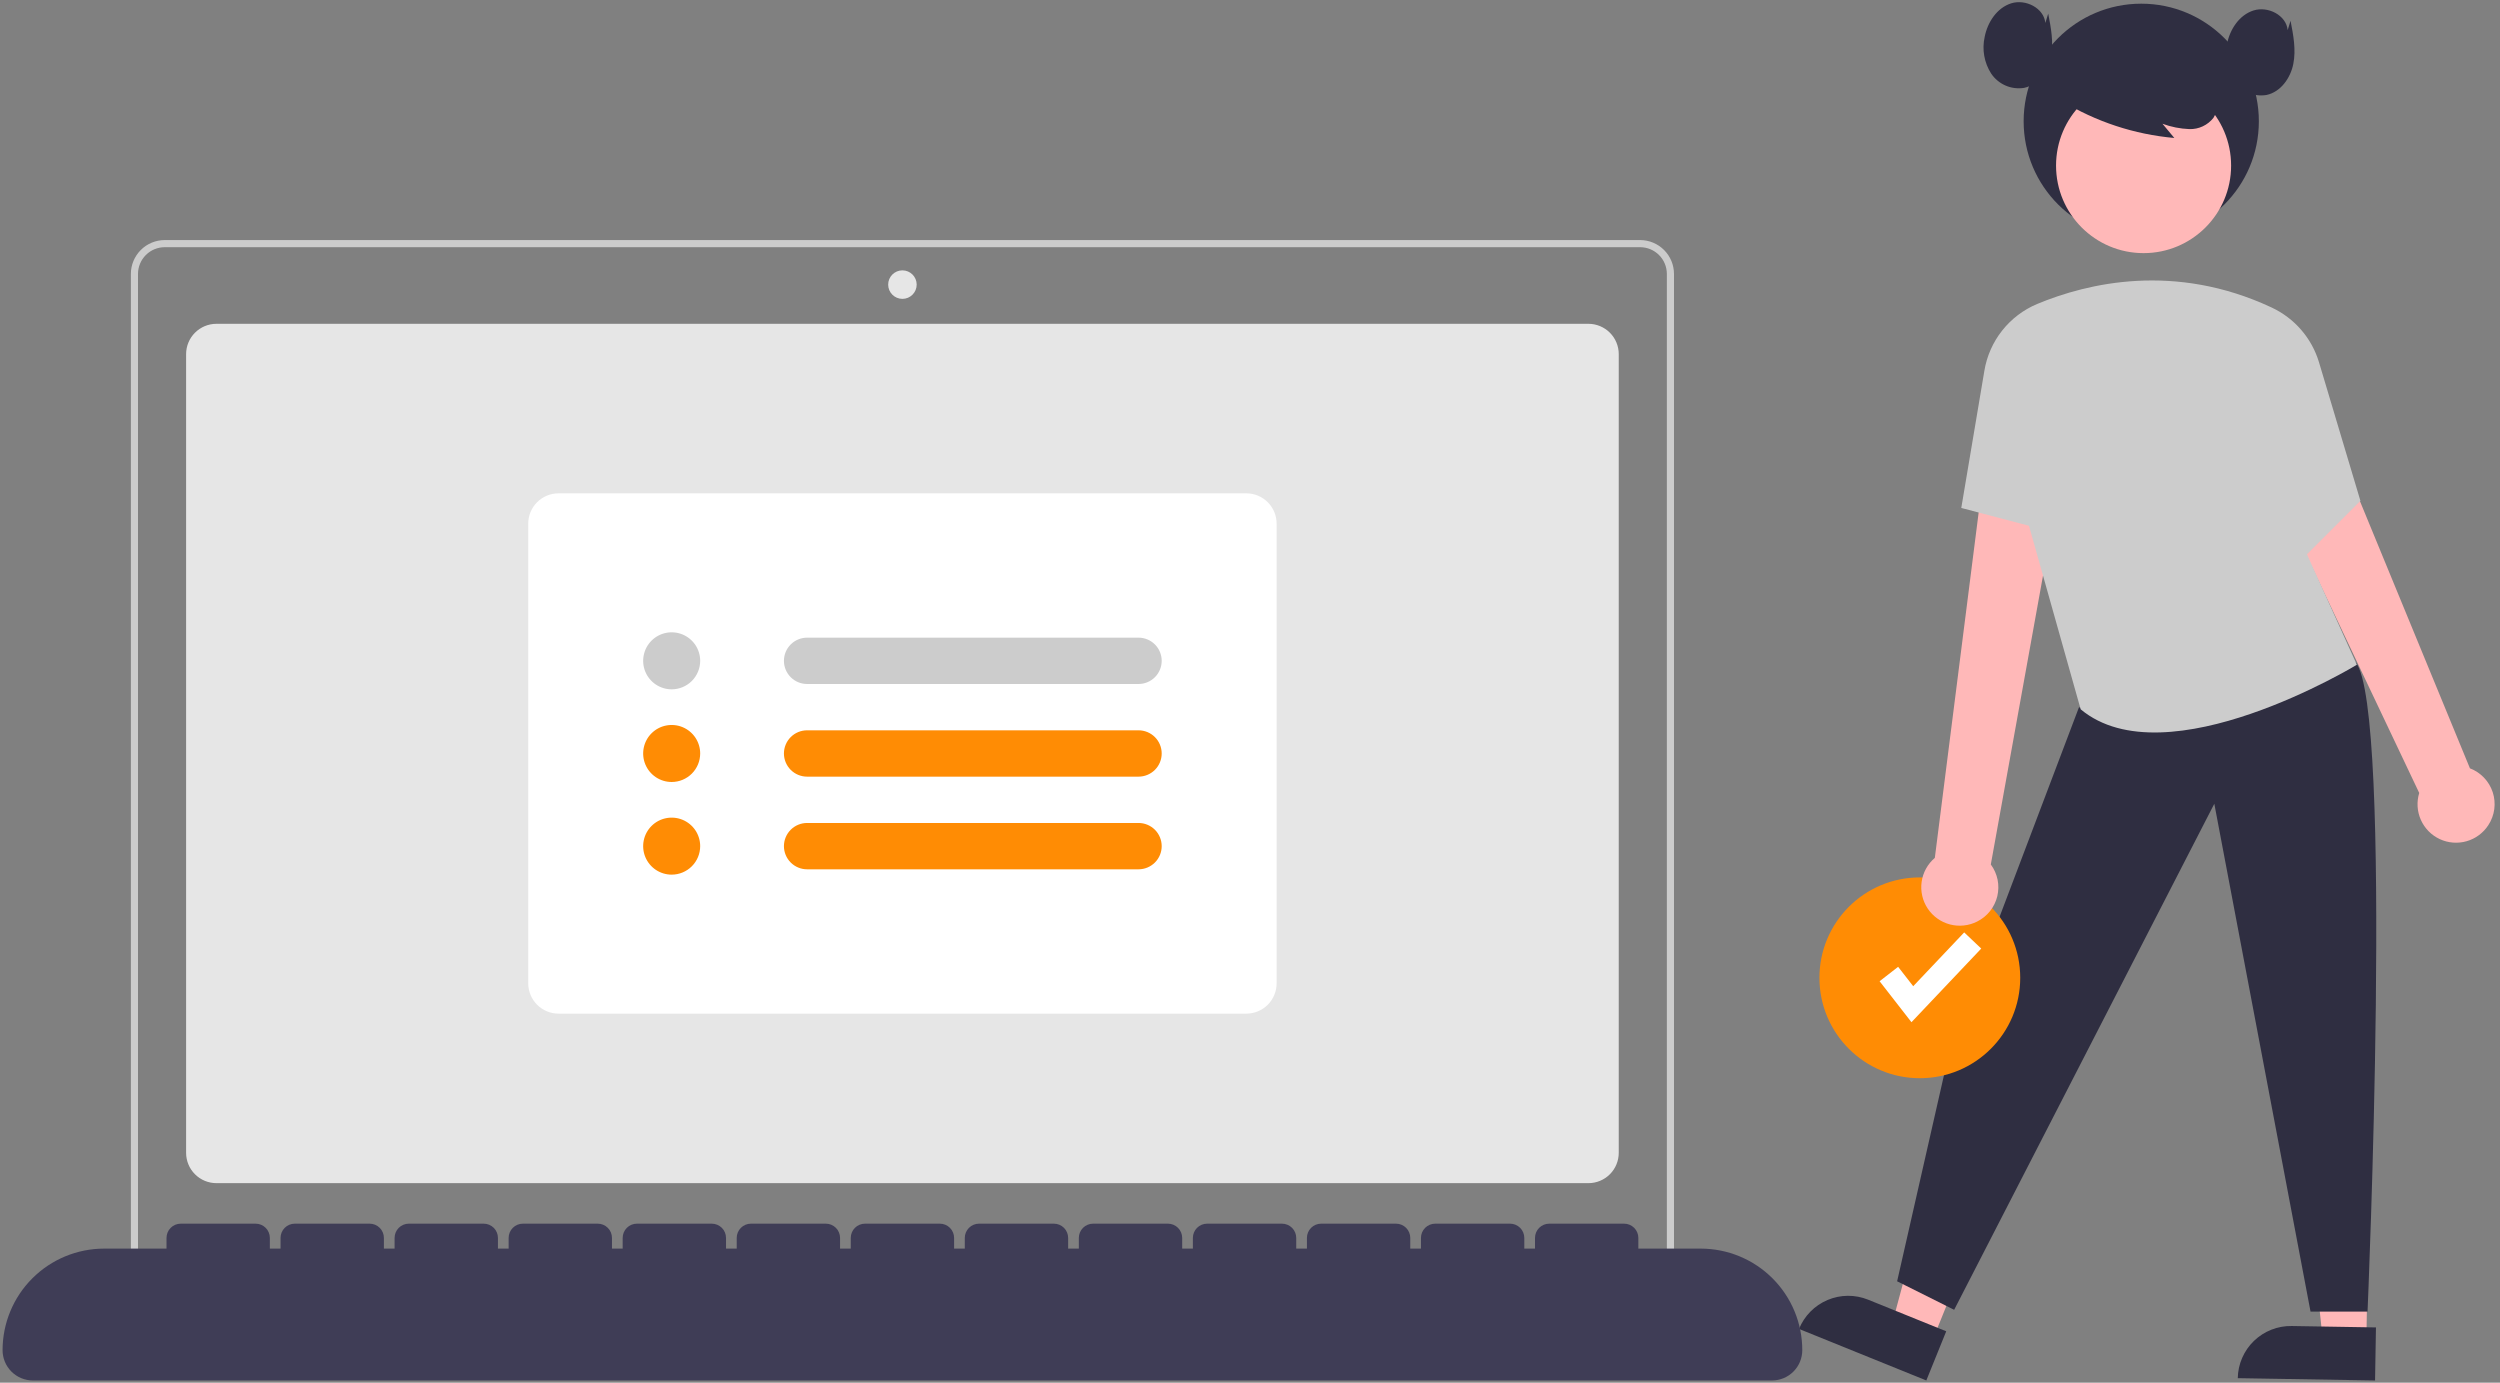 <svg width="311" height="172" viewBox="0 0 311 172" fill="none" xmlns="http://www.w3.org/2000/svg">
<rect x="0" y="0" width="311" height="172" fill="#808080" stroke="none"/>
<g clip-path="url(#clip0_518_384)">
<path d="M197.604 147.184H26.92C25.921 147.183 24.963 146.786 24.257 146.079C23.55 145.373 23.153 144.415 23.152 143.416V44.051C23.153 43.051 23.55 42.094 24.257 41.387C24.963 40.681 25.921 40.283 26.92 40.282H197.604C198.603 40.283 199.561 40.681 200.267 41.387C200.974 42.094 201.371 43.051 201.372 44.051V143.416C201.371 144.415 200.974 145.373 200.267 146.079C199.561 146.786 198.603 147.183 197.604 147.184Z" fill="#E6E6E6"/>
<path d="M208.244 161.091H16.28V34.076C16.282 32.959 16.726 31.888 17.515 31.099C18.305 30.309 19.375 29.865 20.492 29.864H204.032C205.149 29.865 206.219 30.309 207.009 31.099C207.798 31.888 208.243 32.959 208.244 34.076V161.091ZM17.167 160.204H207.357V34.076C207.356 33.194 207.006 32.349 206.382 31.726C205.759 31.102 204.914 30.752 204.032 30.751H20.492C19.61 30.752 18.765 31.102 18.142 31.726C17.518 32.349 17.168 33.194 17.167 34.076V160.204Z" fill="#CCCCCC"/>
<path d="M112.262 37.179C113.241 37.179 114.035 36.385 114.035 35.406C114.035 34.426 113.241 33.632 112.262 33.632C111.283 33.632 110.489 34.426 110.489 35.406C110.489 36.385 111.283 37.179 112.262 37.179Z" fill="#E6E6E6"/>
<path d="M155.044 126.097H69.48C68.481 126.096 67.523 125.698 66.817 124.992C66.111 124.285 65.713 123.327 65.712 122.328V65.138C65.713 64.139 66.111 63.181 66.817 62.475C67.523 61.769 68.481 61.371 69.48 61.37H155.044C156.043 61.371 157.001 61.769 157.707 62.475C158.414 63.181 158.811 64.139 158.812 65.138V122.328C158.811 123.327 158.414 124.285 157.707 124.992C157.001 125.698 156.043 126.096 155.044 126.097Z" fill="white"/>
<path d="M83.556 85.753C82.855 85.753 82.169 85.545 81.586 85.155C81.002 84.766 80.548 84.212 80.279 83.564C80.011 82.916 79.941 82.203 80.078 81.514C80.215 80.826 80.552 80.195 81.048 79.699C81.544 79.203 82.176 78.865 82.864 78.728C83.552 78.591 84.265 78.661 84.913 78.93C85.561 79.198 86.115 79.653 86.505 80.236C86.895 80.819 87.103 81.505 87.103 82.207C87.102 83.147 86.728 84.048 86.063 84.713C85.398 85.378 84.496 85.752 83.556 85.753Z" fill="#CCCCCC"/>
<path d="M83.556 97.28C82.855 97.28 82.169 97.072 81.586 96.682C81.002 96.292 80.548 95.739 80.279 95.09C80.011 94.442 79.941 93.729 80.078 93.041C80.215 92.353 80.552 91.721 81.048 91.225C81.544 90.729 82.176 90.391 82.864 90.255C83.552 90.118 84.265 90.188 84.913 90.457C85.561 90.725 86.115 91.18 86.505 91.763C86.895 92.346 87.103 93.032 87.103 93.733C87.102 94.674 86.728 95.575 86.063 96.24C85.398 96.905 84.496 97.279 83.556 97.28Z" fill="#FF8C04"/>
<path d="M83.556 108.806C82.855 108.806 82.169 108.598 81.586 108.209C81.002 107.819 80.548 107.265 80.279 106.617C80.011 105.969 79.941 105.256 80.078 104.568C80.215 103.88 80.552 103.248 81.048 102.752C81.544 102.256 82.176 101.918 82.864 101.781C83.552 101.644 84.265 101.715 84.913 101.983C85.561 102.252 86.115 102.706 86.505 103.289C86.895 103.873 87.103 104.558 87.103 105.26C87.102 106.2 86.728 107.102 86.063 107.766C85.398 108.431 84.496 108.805 83.556 108.806Z" fill="#FF8C04"/>
<path d="M100.403 79.325C99.639 79.325 98.906 79.628 98.365 80.169C97.825 80.709 97.521 81.442 97.521 82.207C97.521 82.971 97.825 83.704 98.365 84.244C98.906 84.785 99.639 85.088 100.403 85.088H141.633C142.397 85.088 143.13 84.785 143.671 84.244C144.211 83.704 144.515 82.971 144.515 82.207C144.515 81.442 144.211 80.709 143.671 80.169C143.13 79.628 142.397 79.325 141.633 79.325H100.403Z" fill="#CCCCCC"/>
<path d="M100.403 90.851C99.639 90.851 98.906 91.155 98.365 91.695C97.825 92.236 97.521 92.969 97.521 93.733C97.521 94.497 97.825 95.23 98.365 95.771C98.906 96.311 99.639 96.615 100.403 96.615H141.633C142.397 96.615 143.13 96.311 143.671 95.771C144.211 95.23 144.515 94.497 144.515 93.733C144.515 92.969 144.211 92.236 143.671 91.695C143.13 91.155 142.397 90.851 141.633 90.851H100.403Z" fill="#FF8C04"/>
<path d="M100.403 102.378C99.639 102.378 98.906 102.682 98.365 103.222C97.825 103.763 97.521 104.496 97.521 105.26C97.521 106.024 97.825 106.757 98.365 107.297C98.906 107.838 99.639 108.142 100.403 108.142H141.633C142.397 108.142 143.13 107.838 143.671 107.297C144.211 106.757 144.515 106.024 144.515 105.26C144.515 104.496 144.211 103.763 143.671 103.222C143.13 102.682 142.397 102.378 141.633 102.378H100.403Z" fill="#FF8C04"/>
<path d="M294.378 166.665L288.944 166.574L286.71 145.569L294.731 145.704L294.378 166.665Z" fill="#FFB8B8"/>
<path d="M285.088 164.956L295.569 165.132L295.458 171.731L278.379 171.444C278.393 170.577 278.578 169.722 278.923 168.927C279.268 168.132 279.767 167.412 280.39 166.81C281.013 166.208 281.748 165.734 282.555 165.415C283.361 165.097 284.222 164.941 285.088 164.956Z" fill="#2F2E41"/>
<path d="M240.448 166.615L235.41 164.576L240.879 144.173L248.314 147.183L240.448 166.615Z" fill="#FFB8B8"/>
<path d="M232.394 161.68L242.11 165.613L239.634 171.731L223.8 165.321C224.457 163.699 225.731 162.404 227.343 161.721C228.955 161.038 230.771 161.023 232.394 161.68Z" fill="#2F2E41"/>
<path d="M258.613 88.016L242.653 130.133L236.003 159.393L243.096 162.94L275.46 99.987L287.43 163.162H294.523C294.523 163.162 297.767 88.232 293.042 82.361L258.613 88.016Z" fill="#2F2E41"/>
<path d="M238.827 134.129C245.725 134.129 251.316 128.537 251.316 121.639C251.316 114.741 245.725 109.15 238.827 109.15C231.929 109.15 226.337 114.741 226.337 121.639C226.337 128.537 231.929 134.129 238.827 134.129Z" fill="#FF8C04"/>
<path d="M237.786 127.162L233.822 122.065L236.127 120.272L238.004 122.685L244.345 115.992L246.465 118.001L237.786 127.162Z" fill="white"/>
<path d="M266.371 29.718C274.451 29.718 281.001 23.168 281.001 15.088C281.001 7.008 274.451 0.458 266.371 0.458C258.291 0.458 251.741 7.008 251.741 15.088C251.741 23.168 258.291 29.718 266.371 29.718Z" fill="#2F2E41"/>
<path d="M245.954 114.642C246.577 114.332 247.125 113.889 247.559 113.344C247.992 112.8 248.301 112.166 248.464 111.489C248.626 110.812 248.638 110.108 248.499 109.426C248.359 108.743 248.072 108.1 247.657 107.541L258.755 46.121L248.399 45.985L240.692 106.721C239.799 107.48 239.215 108.541 239.051 109.701C238.888 110.862 239.156 112.043 239.804 113.019C240.453 113.995 241.437 114.7 242.571 114.999C243.704 115.298 244.908 115.171 245.954 114.642Z" fill="#FFB8B8"/>
<path d="M309.55 102.646C309.941 102.05 310.193 101.374 310.288 100.667C310.383 99.961 310.319 99.242 310.099 98.564C309.879 97.886 309.51 97.265 309.018 96.749C308.527 96.232 307.926 95.833 307.26 95.579L287.442 47.442C286.957 46.264 286.221 45.206 285.286 44.341C284.35 43.476 283.238 42.826 282.025 42.435C280.813 42.043 279.529 41.921 278.265 42.076C277 42.231 275.785 42.66 274.703 43.333L300.951 98.643C300.613 99.748 300.685 100.938 301.155 101.993C301.625 103.049 302.461 103.899 303.509 104.386C304.556 104.874 305.745 104.966 306.855 104.646C307.965 104.327 308.922 103.616 309.55 102.646Z" fill="#FFB8B8"/>
<path d="M266.661 31.489C272.675 31.489 277.55 26.614 277.55 20.6C277.55 14.586 272.675 9.711 266.661 9.711C260.647 9.711 255.772 14.586 255.772 20.6C255.772 26.614 260.647 31.489 266.661 31.489Z" fill="#FFB8B8"/>
<path d="M253.421 37.816C259.701 35.202 270.544 32.618 282.583 38.25C283.992 38.907 285.247 39.854 286.264 41.03C287.281 42.205 288.038 43.583 288.485 45.072L293.636 62.303L286.986 68.953L293.193 82.696C293.193 82.696 269.475 97.105 258.835 88.238L252.406 65.406L243.983 63.19L246.857 46.117C247.16 44.291 247.921 42.572 249.069 41.121C250.217 39.669 251.714 38.532 253.421 37.816Z" fill="#CCCCCC"/>
<path d="M256.477 12.548C260.729 15.144 265.523 16.723 270.486 17.164L269.009 15.394C270.084 15.792 271.216 16.017 272.361 16.06C272.935 16.077 273.504 15.959 274.024 15.715C274.544 15.472 274.999 15.111 275.354 14.659C275.643 14.191 275.815 13.66 275.855 13.11C275.895 12.561 275.801 12.01 275.582 11.505C275.132 10.497 274.432 9.622 273.548 8.961C271.98 7.721 270.131 6.889 268.164 6.537C266.197 6.185 264.173 6.326 262.273 6.946C260.97 7.336 259.803 8.084 258.906 9.106C258.465 9.621 258.159 10.237 258.014 10.9C257.87 11.562 257.893 12.25 258.08 12.902" fill="#2F2E41"/>
<path d="M254.44 2.859C254.263 0.997 251.982 -0.149 250.198 0.413C248.415 0.975 247.244 2.772 246.89 4.608C246.719 5.382 246.703 6.181 246.842 6.961C246.982 7.741 247.273 8.485 247.701 9.152C248.143 9.81 248.765 10.327 249.492 10.643C250.22 10.958 251.023 11.057 251.805 10.93C253.569 10.554 254.792 8.831 255.141 7.061C255.491 5.292 255.144 3.467 254.797 1.697" fill="#2F2E41"/>
<path d="M284.587 3.746C284.41 1.884 282.129 0.737 280.345 1.3C278.561 1.862 277.39 3.658 277.036 5.495C276.866 6.268 276.85 7.068 276.989 7.848C277.128 8.627 277.42 9.372 277.848 10.038C278.29 10.697 278.911 11.214 279.639 11.529C280.366 11.845 281.169 11.944 281.952 11.816C283.716 11.44 284.938 9.718 285.288 7.948C285.638 6.179 285.29 4.354 284.944 2.584" fill="#2F2E41"/>
<path d="M211.569 155.327H203.811V153.997C203.811 153.527 203.624 153.076 203.291 152.743C202.959 152.411 202.508 152.224 202.037 152.224H192.727C192.257 152.224 191.806 152.411 191.473 152.743C191.141 153.076 190.954 153.527 190.954 153.997V155.327H189.624V153.997C189.624 153.527 189.437 153.076 189.104 152.743C188.772 152.411 188.321 152.224 187.851 152.224H178.541C178.07 152.224 177.619 152.411 177.287 152.743C176.954 153.076 176.767 153.527 176.767 153.997V155.327H175.437V153.997C175.437 153.527 175.25 153.076 174.918 152.743C174.585 152.411 174.134 152.224 173.664 152.224H164.354C163.884 152.224 163.432 152.411 163.1 152.743C162.767 153.076 162.581 153.527 162.581 153.997V155.327H161.251V153.997C161.251 153.527 161.064 153.076 160.731 152.743C160.399 152.411 159.947 152.224 159.477 152.224H150.167C149.697 152.224 149.246 152.411 148.913 152.743C148.581 153.076 148.394 153.527 148.394 153.997V155.327H147.064V153.997C147.064 153.527 146.877 153.076 146.544 152.743C146.212 152.411 145.761 152.224 145.29 152.224H135.98C135.51 152.224 135.059 152.411 134.727 152.743C134.394 153.076 134.207 153.527 134.207 153.997V155.327H132.877V153.997C132.877 153.527 132.69 153.076 132.358 152.743C132.025 152.411 131.574 152.224 131.104 152.224H121.794C121.323 152.224 120.872 152.411 120.54 152.743C120.207 153.076 120.02 153.527 120.02 153.997V155.327H118.69V153.997C118.69 153.527 118.504 153.076 118.171 152.743C117.838 152.411 117.387 152.224 116.917 152.224H107.607C107.137 152.224 106.686 152.411 106.353 152.743C106.021 153.076 105.834 153.527 105.834 153.997V155.327H104.504V153.997C104.504 153.527 104.317 153.076 103.984 152.743C103.652 152.411 103.201 152.224 102.73 152.224H93.42C92.95 152.224 92.499 152.411 92.166 152.743C91.834 153.076 91.647 153.527 91.647 153.997V155.327H90.317V153.997C90.317 153.527 90.13 153.076 89.798 152.743C89.465 152.411 89.014 152.224 88.544 152.224H79.234C78.763 152.224 78.312 152.411 77.98 152.743C77.647 153.076 77.46 153.527 77.46 153.997V155.327H76.13V153.997C76.13 153.527 75.944 153.076 75.611 152.743C75.278 152.411 74.827 152.224 74.357 152.224H65.047C64.577 152.224 64.126 152.411 63.793 152.743C63.461 153.076 63.274 153.527 63.274 153.997V155.327H61.944V153.997C61.944 153.527 61.757 153.076 61.424 152.743C61.092 152.411 60.641 152.224 60.17 152.224H50.86C50.39 152.224 49.939 152.411 49.606 152.743C49.274 153.076 49.087 153.527 49.087 153.997V155.327H47.757V153.997C47.757 153.527 47.57 153.076 47.238 152.743C46.905 152.411 46.454 152.224 45.984 152.224H36.674C36.203 152.224 35.752 152.411 35.42 152.743C35.087 153.076 34.9 153.527 34.9 153.997V155.327H33.57V153.997C33.57 153.527 33.383 153.076 33.051 152.743C32.718 152.411 32.267 152.224 31.797 152.224H22.487C22.017 152.224 21.566 152.411 21.233 152.743C20.901 153.076 20.714 153.527 20.714 153.997V155.327H12.955C9.604 155.327 6.391 156.659 4.021 159.028C1.651 161.398 0.32 164.611 0.32 167.962C0.32 168.962 0.717 169.92 1.424 170.627C2.131 171.334 3.089 171.731 4.089 171.731H220.436C221.435 171.731 222.394 171.334 223.1 170.627C223.807 169.92 224.204 168.962 224.204 167.962C224.204 164.611 222.873 161.398 220.503 159.028C218.134 156.659 214.92 155.327 211.569 155.327Z" fill="#3F3D56"/>
</g>
<defs>
<clipPath id="clip0_518_384">
<rect width="310" height="171.461" fill="white" transform="translate(0.32 0.269)"/>
</clipPath>
</defs>
</svg>
